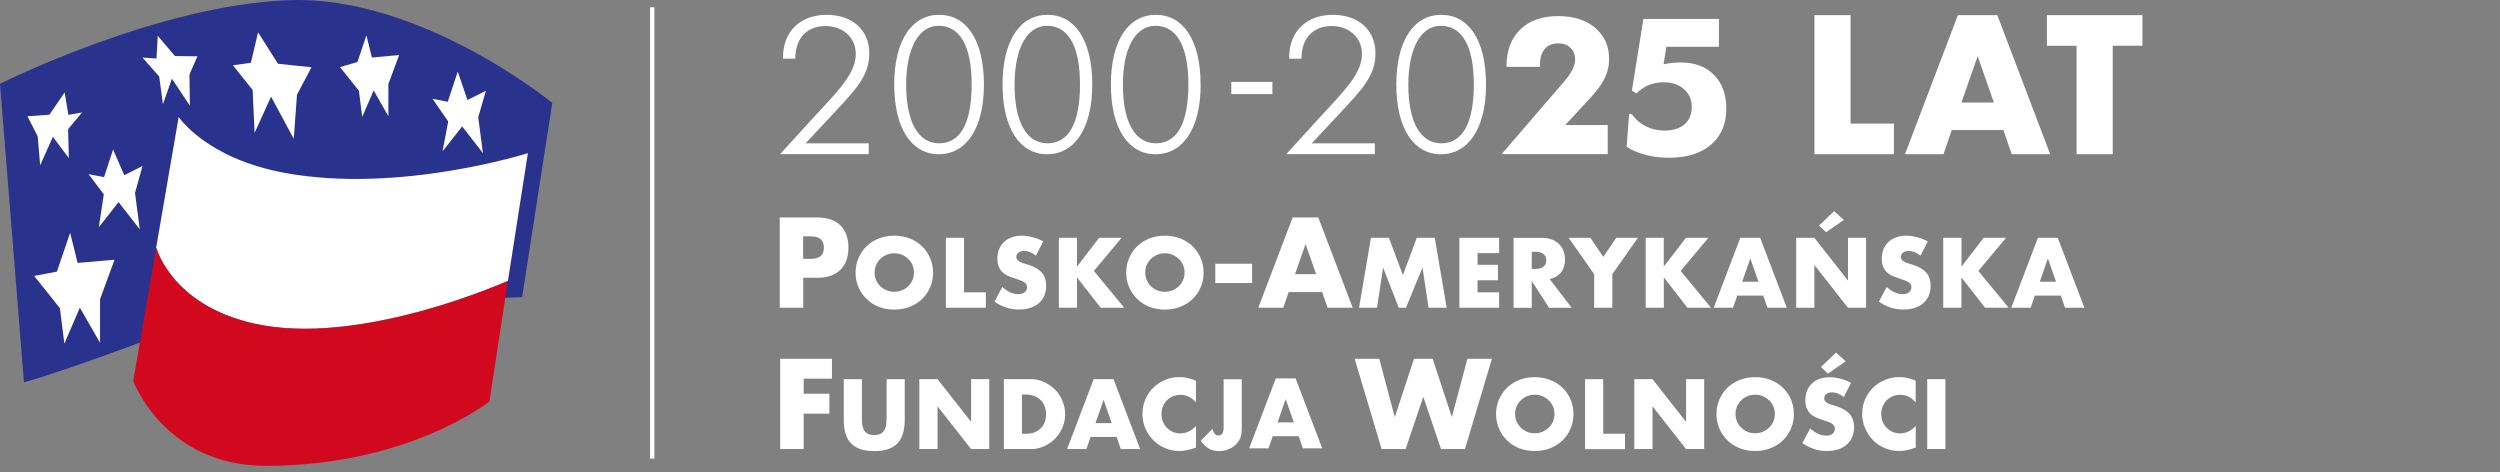 <?xml version="1.0" encoding="UTF-8"?>
<svg id="Layer_1" xmlns="http://www.w3.org/2000/svg" version="1.1" viewBox="0 0 381 72">
  <rect x="0" y="0" width="381" height="72" fill="#808080" stroke="none"/>
  <!-- Generator: Adobe Illustrator 29.7.1, SVG Export Plug-In . SVG Version: 2.1.1 Build 8)  -->
  <defs>
    <style>
      .st0 {
        fill: #fff;
      }

      .st0, .st1, .st2 {
        fill-rule: evenodd;
      }

      .st1 {
        fill: #29328d;
      }

      .st2 {
        fill: #d2091e;
      }
    </style>
  </defs>
  <path class="st1" d="M79.57,45.29s-42.49,1.1-58.23,6.92c-13.69,5.06-17.69,6.05-17.69,6.05L0,12.77S24.15.67,44.2.02c20.05-.65,39.97,15.67,39.97,15.67l-4.6,29.59Z"/>
  <path class="st0" d="M40.32,49.62c15.94,2.7,37.09-6.81,37.09-6.81l3.04-19.47s-19.67,6.24-37.09,3c-11.98-2.21-16.13-8.52-16.13-8.52l-3.54,20.54.11-.61s2.51,9.51,16.51,11.87"/>
  <path class="st2" d="M40.32,49.62c-14-2.36-16.51-11.87-16.51-11.87l-.11.61-3.39,19.7s4.72,12.93,20.24,12.93c21.76,0,34.04-9.81,34.04-9.81l2.81-18.37s-21.15,9.51-37.09,6.81"/>
  <path class="st0" d="M5.21,42.05l3.46-.65,2.02-5.93,1.14,4.6,5.63-.49-2.21,6.01v6.66l-3.08-5.36-2.36,5.48-.68-5.4-3.92-4.91ZM13.5,26.54l2.36.46,1.37-4.22,1.71,3.92,2.78-1.41-1.14,4.11.72,5.55-3.23-4.15-3.01,3.84.76-5.02-2.32-3.08ZM4.18,17.71l3.35-.23,2.32-3.39.57,3.42,2.09-.38-2.13,2.55.11,4.41-2.43-3.23-1.94,4.33-.38-4.41-1.56-3.08ZM21.72,8.77l2.13.15.19-3.46,2.63,3.08,3.42.04-1.22,2.78.07,4.75-2.74-4.11-1.37,3.88-.57-4.22-2.55-2.89ZM35.49,9.95l2.74-.38,1.1-4.64,3.04,4.79,5.1.53-2.21,4.18-.49,6.73-3.46-6.43-2.51,5.52-.3-6.54-3.01-3.77ZM51.81,10.22l2.66-.76,1.37-4.07.84,3.38,4.15-.38-1.64,4.41v4.91l-2.24-3.92-1.75,4.03-.5-3.99-2.89-3.61ZM65.92,15.05l2.32.46,1.52-4.6,1.48,4.33,2.82-1.41-1.18,4.03.72,5.48-3.16-4.07-3,3.8.87-4.56-2.4-3.46Z"/>
  <path class="st0" d="M99.73,69.89h-.66V1.11h.66v68.78Z"/>
  <path class="st0" d="M209.62,8.11c0-3.5-2.56-5.85-6.5-5.85s-6.65,2.47-6.65,6.47v.21h1.88v-.09c0-3.06,1.82-4.88,4.56-4.88s4.65,1.77,4.65,4.26c0,3.06-2.8,5.71-7,10.29l-4.53,4.97h13.5v-1.65h-9.62l4.62-4.94c3-3.24,5.09-5.35,5.09-8.79M193.91,12.49h-6.26v1.85h6.26v-1.85ZM224.61,12.87c0,5.91-1.72,8.97-4.96,8.97s-5.02-3.35-5.02-8.91,1.89-9,4.96-9c3.24,0,5.02,3.12,5.02,8.94M226.47,12.9c0-6.82-2.67-10.64-6.82-10.64s-6.85,3.87-6.85,10.64,2.72,10.61,6.79,10.61,6.88-3.78,6.88-10.61M181.11,12.87c0,5.91-1.72,8.97-4.96,8.97s-5.02-3.35-5.02-8.91,1.89-9,4.96-9c3.24,0,5.02,3.12,5.02,8.94M182.97,12.9c0-6.82-2.67-10.64-6.82-10.64s-6.85,3.87-6.85,10.64,2.72,10.61,6.8,10.61,6.88-3.78,6.88-10.61M164.59,12.87c0,5.91-1.72,8.97-4.96,8.97s-5.01-3.35-5.01-8.91,1.89-9,4.96-9c3.24,0,5.01,3.12,5.01,8.94M166.46,12.9c0-6.82-2.66-10.64-6.82-10.64s-6.85,3.87-6.85,10.64,2.72,10.61,6.79,10.61,6.88-3.78,6.88-10.61M148.08,12.87c0,5.91-1.72,8.97-4.96,8.97s-5.02-3.35-5.02-8.91,1.89-9,4.96-9c3.24,0,5.02,3.12,5.02,8.94M149.95,12.9c0-6.82-2.67-10.64-6.82-10.64s-6.85,3.87-6.85,10.64,2.72,10.61,6.79,10.61,6.88-3.78,6.88-10.61M132.48,8.11c0-3.5-2.56-5.85-6.5-5.85s-6.65,2.47-6.65,6.47v.21h1.88v-.09c0-3.06,1.82-4.88,4.56-4.88s4.65,1.77,4.65,4.26c0,3.06-2.79,5.71-7,10.29l-4.53,4.97h13.5v-1.65h-9.62l4.62-4.94c3-3.24,5.09-5.35,5.09-8.79M198.56,68.33h2.95l-4.06-10.66h-3.02l-4.06,10.66h2.95l.64-1.85h3.96l.64,1.85ZM293.71,68.44h2.77v-10.66h-2.77v10.66ZM291.96,58.02c-.45-.19-.88-.33-1.29-.42-.41-.09-.83-.13-1.25-.13-.75,0-1.46.14-2.14.42-.68.28-1.27.66-1.79,1.16s-.92,1.08-1.23,1.77c-.31.68-.46,1.43-.46,2.25s.16,1.57.47,2.27c.31.69.72,1.29,1.24,1.8.51.51,1.11.9,1.78,1.17.67.28,1.38.42,2.11.42.36,0,.72-.04,1.09-.1.37-.07.76-.18,1.19-.33l.28-.1v-3.28c-.71.75-1.5,1.13-2.39,1.13-.4,0-.78-.08-1.13-.23-.34-.15-.65-.36-.91-.62-.26-.26-.46-.58-.61-.93-.15-.36-.22-.75-.22-1.17s.07-.8.22-1.16c.15-.36.35-.67.6-.93.26-.26.56-.46.91-.61.35-.15.74-.23,1.15-.23.94,0,1.73.39,2.37,1.17v-3.31ZM279.81,53.73l-2.3,2.21,1.07,1,2.71-1.87-1.48-1.34ZM282.11,58.35c-.52-.28-1.08-.5-1.65-.64-.57-.15-1.13-.22-1.65-.22-.56,0-1.08.09-1.53.26-.46.17-.84.41-1.16.71-.32.31-.56.68-.73,1.1-.17.43-.26.91-.26,1.43s.08.96.25,1.31c.17.34.38.63.65.86.27.23.57.41.92.54.35.14.7.26,1.05.37.3.1.56.2.77.28.21.09.38.18.51.28.13.1.22.21.28.32.06.12.08.26.08.42,0,.26-.11.5-.33.71-.22.21-.56.31-1.01.31-.4,0-.8-.09-1.2-.27-.4-.18-.81-.45-1.23-.82l-1.19,2.23c1.15.8,2.4,1.2,3.74,1.2.65,0,1.23-.09,1.75-.26.51-.17.95-.42,1.3-.74.36-.32.62-.69.81-1.14.19-.44.28-.94.28-1.48,0-.81-.21-1.47-.63-1.97-.42-.5-1.08-.91-1.99-1.21-.23-.08-.45-.15-.69-.21-.23-.07-.44-.14-.62-.23-.18-.09-.33-.19-.45-.32-.11-.12-.17-.28-.17-.47,0-.27.11-.49.34-.66.22-.17.52-.25.87-.25.28,0,.58.06.88.18.3.12.6.3.9.54l1.1-2.16ZM262.03,65.31c.29.68.7,1.28,1.22,1.79.52.51,1.14.91,1.86,1.2.72.29,1.52.43,2.38.43s1.65-.14,2.37-.43c.73-.29,1.35-.68,1.87-1.2.52-.51.93-1.1,1.22-1.79.29-.68.44-1.42.44-2.21s-.15-1.53-.44-2.21c-.29-.68-.7-1.28-1.22-1.79-.52-.51-1.15-.91-1.87-1.19-.73-.29-1.52-.43-2.37-.43s-1.66.14-2.38.43c-.72.29-1.34.69-1.86,1.19-.52.51-.92,1.11-1.22,1.79-.29.69-.44,1.42-.44,2.21s.15,1.53.44,2.21M264.73,61.92c.16-.36.38-.67.65-.93.27-.26.59-.47.95-.62.36-.15.75-.22,1.15-.22s.79.07,1.15.22c.36.15.68.35.96.62.28.26.5.57.66.93.16.36.24.75.24,1.17s-.08.82-.24,1.17c-.16.36-.38.67-.66.93-.28.26-.6.47-.96.62-.36.15-.75.22-1.15.22s-.79-.07-1.15-.22c-.36-.15-.68-.35-.95-.62-.27-.26-.49-.57-.65-.93-.16-.36-.24-.75-.24-1.17s.08-.82.24-1.17M251.84,68.44v-6.52l5.12,6.52h2.76v-10.66h-2.76v6.51l-5.12-6.51h-2.77v10.66h2.77ZM241.56,57.79v10.66h6.09v-2.35h-3.32v-8.31h-2.77ZM228.44,65.31c.29.68.7,1.28,1.22,1.79.52.51,1.14.91,1.86,1.2.72.29,1.51.43,2.38.43s1.65-.14,2.37-.43c.73-.29,1.35-.68,1.87-1.2.52-.51.93-1.1,1.22-1.79.29-.68.44-1.42.44-2.21s-.15-1.53-.44-2.21c-.29-.68-.7-1.28-1.22-1.79-.52-.51-1.15-.91-1.87-1.19-.73-.29-1.52-.43-2.37-.43s-1.66.14-2.38.43c-.72.29-1.34.69-1.86,1.19-.52.51-.92,1.11-1.22,1.79-.29.69-.44,1.42-.44,2.21s.15,1.53.44,2.21M231.14,61.92c.15-.35.37-.67.65-.93.27-.26.59-.47.95-.62.36-.15.75-.22,1.15-.22s.79.07,1.15.22c.36.14.68.35.96.62.28.26.5.57.66.93.16.36.24.75.24,1.17s-.08.82-.24,1.17c-.16.36-.38.67-.66.93-.28.26-.6.47-.96.62-.36.15-.75.22-1.15.22s-.79-.07-1.15-.22c-.36-.15-.68-.35-.95-.62-.28-.27-.5-.58-.65-.93-.16-.36-.24-.75-.24-1.17s.08-.82.24-1.17M206.45,54.68l4.11,13.76h3.65l2.7-7.97,2.7,7.97h3.65l4.11-13.76h-3.74l-2.37,8.89-2.92-8.89h-2.85l-2.92,8.89-2.37-8.89h-3.74ZM186.48,57.79v7.35c0,.82-.26,1.23-.78,1.23-.23,0-.43-.09-.59-.28-.16-.19-.26-.44-.31-.76l-1.81,1.85c.72,1.05,1.64,1.57,2.78,1.57.38,0,.74-.05,1.08-.15.34-.1.66-.24.94-.41.28-.17.53-.39.74-.63.21-.25.38-.53.5-.83.07-.19.13-.41.16-.68.03-.26.05-.55.05-.86v-7.39h-2.77ZM182.26,58.02c-.45-.19-.88-.33-1.29-.42-.41-.09-.83-.13-1.25-.13-.74,0-1.46.14-2.13.42-.68.28-1.28.66-1.79,1.16-.52.49-.92,1.08-1.23,1.77-.31.68-.46,1.43-.46,2.25s.15,1.57.47,2.27c.31.69.72,1.29,1.24,1.8.51.51,1.11.9,1.78,1.17.67.28,1.38.42,2.11.42.36,0,.72-.04,1.09-.1.37-.07.76-.18,1.19-.33l.28-.1v-3.28c-.71.75-1.5,1.13-2.39,1.13-.4,0-.78-.08-1.13-.23-.35-.15-.65-.36-.91-.62-.26-.26-.46-.58-.61-.93-.15-.36-.22-.75-.22-1.17s.07-.8.22-1.16c.14-.36.34-.67.6-.93.26-.26.56-.46.91-.61.36-.15.74-.23,1.15-.23.94,0,1.73.39,2.37,1.17v-3.31ZM170.81,68.44h2.95l-4.06-10.66h-3.02l-4.06,10.66h2.95l.64-1.85h3.96l.64,1.85ZM166.95,64.49l1.24-3.55,1.24,3.55h-2.49ZM152.98,68.44h4.1c.74,0,1.42-.15,2.06-.44.64-.29,1.19-.68,1.67-1.17.48-.49.85-1.06,1.12-1.7.27-.64.4-1.31.4-2.01s-.14-1.38-.41-2.03c-.27-.65-.65-1.21-1.12-1.7-.48-.48-1.03-.87-1.67-1.17-.64-.29-1.32-.44-2.04-.44h-4.1v10.66ZM155.75,60.13h.64c.47,0,.9.08,1.27.23.38.15.69.36.95.62.26.26.46.58.6.95.14.37.21.76.21,1.19s-.07.83-.2,1.2c-.14.36-.33.67-.59.94s-.58.47-.95.62c-.38.15-.81.23-1.29.23h-.64v-5.97ZM142.88,68.44v-6.52l5.12,6.52h2.76v-10.66h-2.76v6.51l-5.12-6.51h-2.77v10.66h2.77ZM128.59,57.79v6.18c0,1.66.38,2.87,1.14,3.63.76.76,1.93,1.15,3.51,1.15s2.74-.38,3.5-1.15c.76-.76,1.14-1.97,1.14-3.63v-6.18h-2.76v5.79c0,.31-.01.63-.04.95-.02.33-.1.62-.22.88-.12.27-.31.48-.56.64-.25.16-.6.25-1.07.25s-.82-.08-1.07-.25c-.26-.16-.44-.38-.56-.64-.12-.26-.19-.56-.21-.88-.02-.32-.04-.64-.04-.95v-5.79h-2.77ZM314.71,46.9h2.95l-4.06-10.66h-3.02l-4.06,10.66h2.95l.64-1.85h3.96l.64,1.85ZM298.92,36.24h-2.77v10.66h2.77v-4.62l3.61,4.62h3.59l-4.62-5.61,4.23-5.05h-3.42l-3.38,4.39v-4.39ZM293.77,36.78c-.52-.28-1.08-.5-1.65-.64-.57-.15-1.12-.22-1.65-.22-.57,0-1.08.08-1.53.26-.46.17-.84.41-1.16.71-.32.3-.56.67-.74,1.1-.17.43-.26.91-.26,1.44s.08.96.25,1.31c.17.34.38.63.65.85.27.23.57.41.92.54.34.14.7.26,1.05.37.3.1.56.2.77.28.21.08.38.18.52.28.13.1.23.21.28.33.06.12.08.26.08.42,0,.26-.11.5-.33.71-.22.21-.56.31-1.01.31-.4,0-.8-.09-1.2-.27-.4-.18-.81-.45-1.23-.82l-1.19,2.23c1.15.8,2.4,1.2,3.75,1.2.65,0,1.23-.09,1.75-.26.51-.17.95-.42,1.3-.73.35-.32.62-.69.81-1.14s.28-.94.28-1.48c0-.81-.21-1.47-.63-1.97-.42-.5-1.08-.91-1.98-1.21-.23-.07-.46-.15-.69-.21-.23-.07-.44-.14-.62-.23-.19-.09-.33-.2-.45-.32-.11-.12-.17-.28-.17-.47,0-.27.11-.49.34-.66.23-.17.52-.25.88-.25.28,0,.57.06.88.18.3.12.6.3.9.54l1.1-2.16ZM279.52,32.18l-2.3,2.21,1.07,1,2.72-1.87-1.49-1.34ZM276.51,46.9v-6.52l5.12,6.52h2.76v-10.66h-2.76v6.52l-5.12-6.52h-2.77v10.66h2.77ZM269.36,46.9h2.95l-4.06-10.66h-3.03l-4.05,10.66h2.95l.64-1.85h3.96l.64,1.85ZM265.51,42.94l1.24-3.55,1.24,3.55h-2.49ZM253.57,36.24h-2.77v10.66h2.77v-4.62l3.6,4.62h3.59l-4.62-5.61,4.22-5.05h-3.42l-3.38,4.39v-4.39ZM242.95,46.9v-5.12l-3.89-5.54h3.31l1.98,2.91,1.96-2.91h3.31l-3.9,5.54v5.12h-2.77ZM236.18,42.53c.76-.18,1.34-.52,1.73-1.02.39-.5.59-1.16.59-1.97,0-.45-.07-.87-.22-1.27-.14-.39-.36-.75-.65-1.04-.29-.3-.65-.54-1.1-.72-.44-.17-.96-.26-1.55-.26h-4.31v10.66h2.77v-4.1l2.64,4.1h3.45l-3.35-4.37ZM233.44,38.37h.52c.55,0,.97.11,1.26.34.29.23.44.55.44.97s-.15.75-.44.97c-.29.23-.71.34-1.26.34h-.52v-2.63ZM228.47,36.24h-6.06v10.66h6.06v-2.35h-3.29v-1.84h3.11v-2.35h-3.11v-1.78h3.29v-2.35ZM209.86,46.9l.92-6.13,2.39,6.13h1.1l2.52-6.13.92,6.13h2.76l-1.81-10.66h-2.74l-2.12,5.68-2.13-5.68h-2.74l-1.81,10.66h2.76ZM202.34,46.9h3.81l-5.24-13.76h-3.91l-5.24,13.76h3.81l.82-2.39h5.11l.82,2.39ZM197.36,41.78l1.61-4.58,1.61,4.58h-3.21ZM185.21,43.14h5.61v-2.95h-5.61v2.95ZM172.07,43.76c.29.68.7,1.28,1.22,1.79.52.51,1.14.91,1.86,1.2.72.29,1.51.43,2.38.43s1.65-.14,2.37-.43,1.35-.69,1.87-1.2c.52-.51.93-1.1,1.22-1.79.29-.68.44-1.42.44-2.21s-.15-1.53-.44-2.21c-.29-.68-.7-1.28-1.22-1.79-.52-.51-1.15-.91-1.87-1.2-.73-.29-1.52-.43-2.37-.43s-1.66.14-2.38.43c-.72.29-1.34.69-1.86,1.2-.52.51-.92,1.1-1.22,1.79-.29.69-.44,1.42-.44,2.21s.15,1.53.44,2.21M174.77,40.37c.16-.36.38-.67.65-.93.27-.26.59-.47.95-.62.36-.15.75-.22,1.15-.22s.79.07,1.15.22c.36.14.68.35.96.62.28.26.5.58.66.93.16.36.24.75.24,1.17s-.08.81-.24,1.17c-.16.36-.38.67-.66.93-.28.26-.6.47-.96.61-.36.15-.75.22-1.15.22s-.79-.07-1.15-.22c-.36-.15-.68-.35-.95-.61-.27-.26-.49-.58-.65-.93-.16-.36-.24-.75-.24-1.17s.08-.82.24-1.17M164.14,36.24h-2.77v10.66h2.77v-4.62l3.6,4.62h3.59l-4.62-5.61,4.22-5.05h-3.42l-3.38,4.39v-4.39ZM158.99,36.78c-.52-.28-1.08-.5-1.65-.64-.57-.15-1.13-.22-1.65-.22-.56,0-1.08.08-1.53.26-.46.17-.84.41-1.16.71-.32.3-.56.67-.74,1.1-.17.43-.26.91-.26,1.44s.08.96.25,1.31c.17.34.38.63.65.85.27.23.58.41.92.54.34.14.69.26,1.05.37.3.1.56.2.77.28.21.08.38.18.52.28.13.1.23.21.28.33s.08.26.08.42c0,.26-.11.5-.33.71-.22.21-.56.31-1.01.31-.4,0-.8-.09-1.2-.27-.41-.18-.81-.45-1.23-.82l-1.19,2.23c1.15.8,2.4,1.2,3.75,1.2.65,0,1.23-.09,1.74-.26.51-.17.95-.42,1.3-.73.35-.32.62-.69.81-1.14.18-.44.28-.94.28-1.48,0-.81-.21-1.47-.63-1.97-.42-.5-1.08-.91-1.99-1.21-.23-.07-.45-.15-.69-.21-.23-.07-.44-.14-.62-.23-.18-.09-.33-.2-.45-.32-.11-.12-.17-.28-.17-.47,0-.27.11-.49.34-.66.22-.17.52-.25.87-.25.28,0,.58.06.88.18.3.12.6.3.9.54l1.1-2.16ZM144.15,36.24v10.66h6.09v-2.35h-3.32v-8.31h-2.77ZM130.83,43.76c.29.68.7,1.28,1.22,1.79.52.51,1.14.91,1.86,1.2s1.51.43,2.38.43,1.65-.14,2.38-.43c.73-.29,1.35-.69,1.87-1.2.52-.51.93-1.1,1.22-1.79.29-.68.44-1.42.44-2.21s-.15-1.53-.44-2.21c-.29-.68-.7-1.28-1.22-1.79-.52-.51-1.15-.91-1.87-1.2-.73-.29-1.52-.43-2.38-.43s-1.66.14-2.38.43c-.72.29-1.34.69-1.86,1.2-.52.51-.92,1.1-1.22,1.79-.29.69-.44,1.42-.44,2.21s.14,1.53.44,2.21M133.53,40.37c.16-.36.38-.67.65-.93.27-.26.59-.47.95-.62.36-.15.75-.22,1.15-.22s.79.07,1.15.22c.36.14.68.35.96.62.28.26.5.58.66.93.16.36.24.75.24,1.17s-.08.81-.24,1.17c-.16.36-.38.67-.66.93-.28.26-.61.47-.96.61-.36.15-.75.22-1.15.22s-.79-.07-1.15-.22c-.36-.15-.68-.35-.95-.61-.27-.27-.49-.58-.65-.93-.16-.36-.24-.75-.24-1.17s.08-.82.24-1.17M122.4,42.33h2.12c1.55,0,2.73-.4,3.55-1.2.82-.8,1.23-1.93,1.23-3.39s-.41-2.59-1.23-3.4c-.82-.8-2-1.2-3.55-1.2h-5.69v13.76h3.58v-4.56ZM122.4,36.02h1.19c1.31,0,1.97.57,1.97,1.72s-.66,1.71-1.97,1.71h-1.19v-3.43ZM310.86,42.94l1.24-3.55,1.24,3.55h-2.49ZM126.78,54.68h-7.88v13.76h3.58v-5.4h3.92v-3.03h-3.92v-2.3h4.31v-3.03ZM194.7,64.37l1.24-3.55,1.24,3.55h-2.49Z"/>
  <path class="st0" d="M261.97,2.88v4.25h-8.02l-.42,2.67c.44-.1.87-.17,1.31-.21.43-.05.87-.07,1.29-.07,2.15,0,3.85.63,5.09,1.9,1.24,1.27,1.87,2.98,1.87,5.15,0,2.31-.78,4.14-2.32,5.47-1.55,1.33-3.67,2-6.36,2-1.28,0-2.48-.14-3.59-.43-1.11-.28-2.08-.69-2.92-1.24l.38-5.03.45.09c.52.77,1.21,1.37,2.08,1.81.86.44,1.8.66,2.8.66,1.34,0,2.37-.31,3.11-.95.74-.63,1.1-1.52,1.1-2.66s-.4-2-1.18-2.7c-.79-.7-1.82-1.05-3.08-1.05-.85,0-1.61.14-2.3.42-.68.28-1.3.7-1.85,1.28l-.71-.41,1.75-10.94h11.52ZM276.52,2.31v21.19h12.11v-4.66h-6.6V2.31h-5.51ZM301.39,8.58l-2.47,7.05h4.95l-2.47-7.05ZM298.38,2.31h6.01l8.06,21.19h-5.87l-1.26-3.68h-7.87l-1.26,3.68h-5.87l8.06-21.19ZM311.95,2.31v4.67h4.52v16.52h5.51V6.97h4.53V2.31h-14.56ZM245.03,23.49h-16.18l9.51-11.05c.58-.67,1-1.28,1.28-1.83.27-.54.41-1.05.41-1.52,0-.73-.23-1.32-.7-1.79-.47-.46-1.08-.69-1.84-.69-.91,0-1.61.29-2.09.85-.49.57-.73,1.39-.73,2.47v.26h-5.09v-.14c0-2.36.7-4.22,2.1-5.57,1.41-1.35,3.32-2.03,5.75-2.03,2.37,0,4.26.6,5.67,1.8,1.41,1.2,2.11,2.8,2.11,4.8,0,.97-.22,1.92-.67,2.85-.44.92-1.17,1.93-2.2,3.03l-3.82,4.13h6.48v4.42Z"/>
</svg>